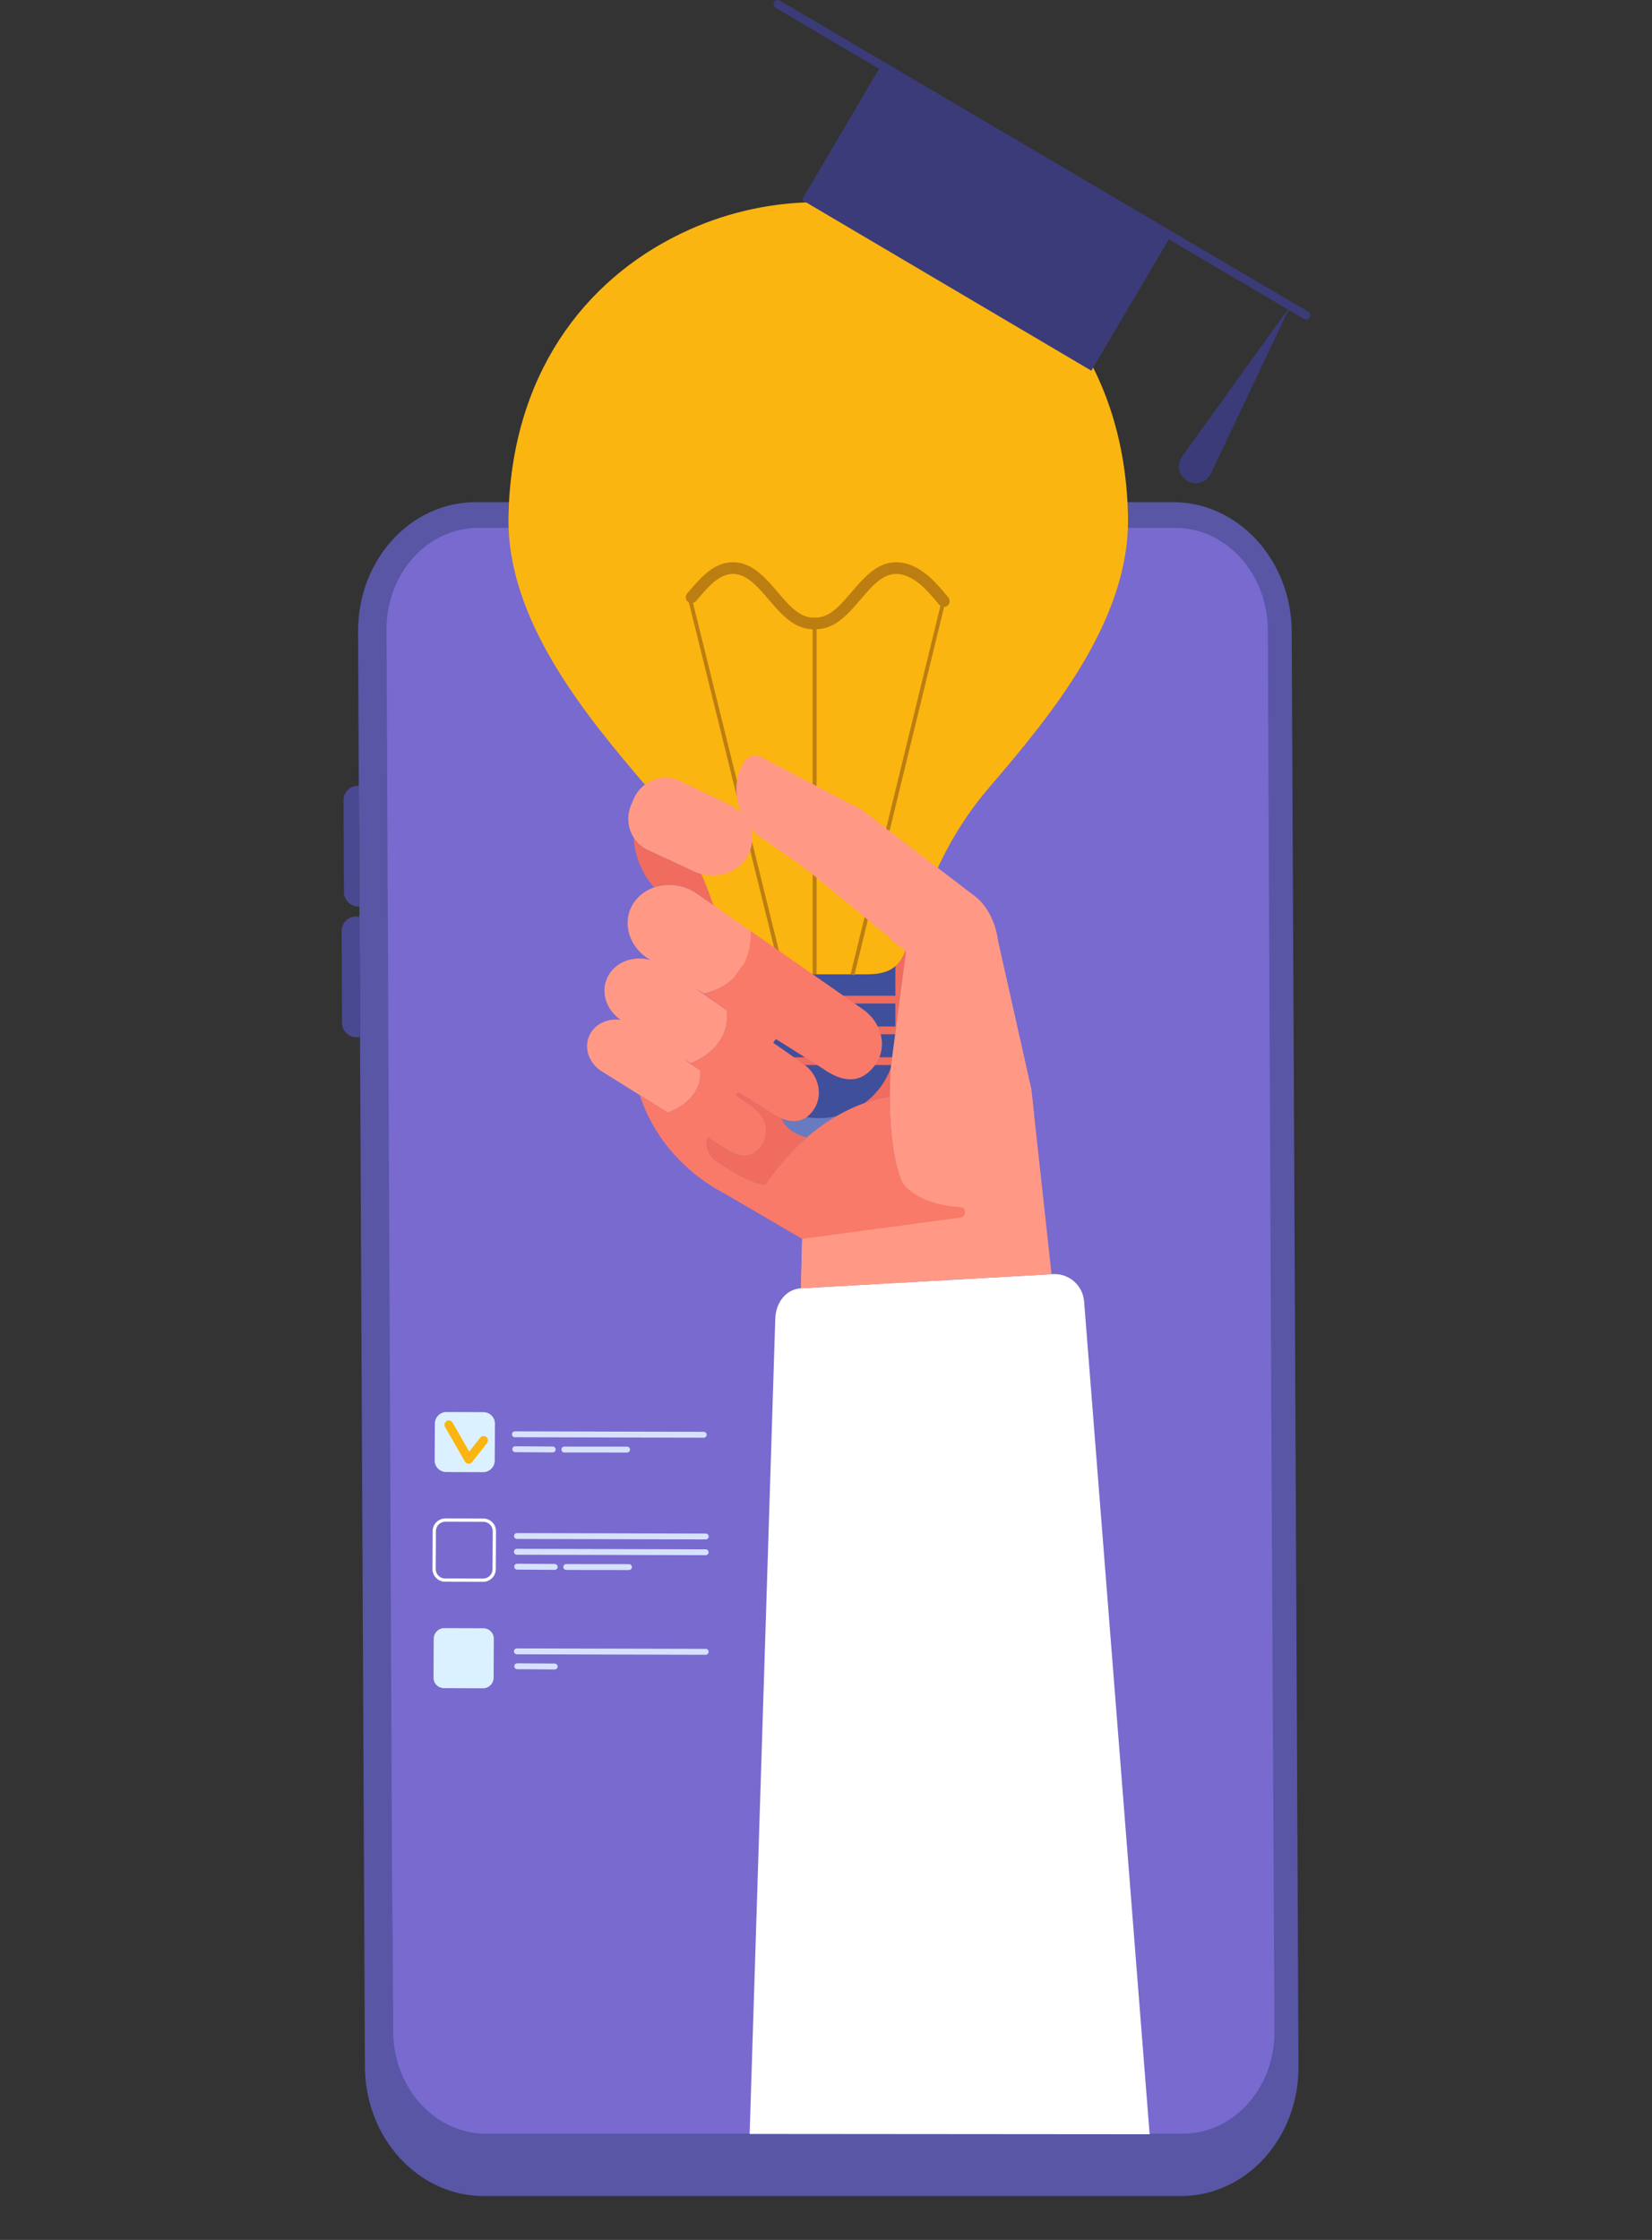 <?xml version="1.0" encoding="utf-8"?>
<!-- Generator: Adobe Illustrator 16.0.0, SVG Export Plug-In . SVG Version: 6.00 Build 0)  -->
<!DOCTYPE svg PUBLIC "-//W3C//DTD SVG 1.1//EN" "http://www.w3.org/Graphics/SVG/1.1/DTD/svg11.dtd">
<svg version="1.1" id="Calque_1" xmlns="http://www.w3.org/2000/svg" xmlns:xlink="http://www.w3.org/1999/xlink" x="0px" y="0px"
	 width="135px" height="183px" viewBox="0 0 135 183" enable-background="new 0 0 135 183" xml:space="preserve">
<rect x="0" y="0" width="135" height="183" fill="#333333" stroke="none"/>
<g>
	<g>
		<g>
			<path fill="#5856A5" d="M39.516,179.416h56.993c5.33,0,9.63-4.736,9.604-10.577l-0.555-117.235
				c-0.026-5.843-4.37-10.578-9.7-10.578H38.868c-5.331,0-9.632,4.735-9.606,10.578l0.557,117.235
				C29.845,174.68,34.187,179.416,39.516,179.416z"/>
		</g>
		<g>
			<path fill="#494991" d="M29.252,64.195c0.024,0,0.046,0.006,0.069,0.007l0.044,9.856c-0.023,0.003-0.045,0.008-0.069,0.008
				c-0.65,0-1.187-0.532-1.189-1.183l-0.033-7.506C28.07,64.727,28.602,64.195,29.252,64.195z"/>
		</g>
		<g>
			<path fill="#494991" d="M29.095,74.879c0.094,0,0.186,0.012,0.274,0.034l0.043,9.802c-0.088,0.021-0.178,0.034-0.272,0.034
				c-0.65,0-1.187-0.531-1.189-1.183l-0.032-7.506C27.915,75.411,28.445,74.879,29.095,74.879z"/>
		</g>
		<path fill="#786ACF" d="M103.892,116.214l-0.013-2.785l-0.04-9.219l-0.09-20.256L103.66,64.1l-0.055-12.648
			c-0.021-4.6-3.415-8.329-7.581-8.329h-3.767H39.093c-4.167,0-7.526,3.729-7.506,8.329l0.021,4.7l0.084,18.857l0.038,8.904
			l0.015,3.134l0.116,26.285l0.011,2.786l0.114,25.653l0.007,1.741l0.065,14.803l0.008-4.417l0.064,12.095
			c0.001,0.27,0.016,0.536,0.04,0.8c0.054,0.601,0.167,1.184,0.331,1.74c0.987,3.357,3.845,5.789,7.208,5.789h12.591h0.696h7.454
			h0.696h7.456H69.3h7.455h0.695h7.454h0.698h7.455h0.694h2.892c1.042,0,2.032-0.232,2.933-0.654
			c1.679-0.786,3.043-2.228,3.83-4.033c0.482-1.101,0.749-2.336,0.743-3.642L103.892,116.214z"/>
	</g>
	<g>
		<path fill="#EF6C5E" d="M51.794,68.446c0.003,1.234,0.639,2.964,1.665,4.053c1.11-0.378,2.439-0.224,3.513,0.525l0.514,0.364
			c0.001-0.006,0.957,0.654,2.146,1.482c0.091-0.032,0.159,0.061,0.223,0.155c0.479,0.333,0.983,0.682,1.477,1.035
			c0,0,8.609,6.002,8.61,6.002l0.562,0.393c1.648,1.15,2.063,3.246,0.919,4.677c-1.144,1.431-2.565,1.314-4.195,0.166l-3.826-2.411
			l-0.217,0.307l2.417,1.69c1.386,0.958,1.731,2.722,0.776,3.94c-0.969,1.2-2.267,0.875-3.656-0.093l-2.403-1.484l-0.171,0.241
			l1.36,0.95c1.152,0.804,1.445,2.275,0.637,3.284c-0.809,1.009-1.843,0.841-2.998,0.035c0,0-1.332-0.831-1.333-0.828
			c-0.226,0.71,0.085,1.542,0.825,2.008l1.384,0.872c0.789,0.5,1.644,0.833,2.508,1.011c4.558-6.77,10.117-7.19,10.117-7.19
			l0.068-0.095c0.004-0.697,0.024-1.435,0.071-2.234l0.951-7.289l0.3-2.295l-1.33-1.019l0.008-0.07l-5.441-4.481
			c-0.818-0.333-1.745-0.72-2.676-1.048c-0.045-0.021-0.088-0.043-0.133-0.063l-3.219-1.418c-0.045,0.104-0.095,0.208-0.151,0.311
			c-0.843,1.485-2.853,2.032-4.483,1.225l-0.524-0.252l-3.155-1.46C52.452,69.219,52.067,68.868,51.794,68.446z M67.319,72.3
			c-0.001,0.002-0.041-0.024-0.041-0.024l-0.083-0.06L67.319,72.3z"/>
		<g>
			<g>
				<path fill="#687BC1" d="M66.926,91.36c1.195,0,2.307-0.342,3.254-0.924c0.052,0.153,0.082,0.311,0.082,0.472
					c0,1.187-1.447,2.146-3.232,2.146c-1.785,0-3.232-0.96-3.232-2.146c0-0.124,0.019-0.244,0.051-0.362
					C64.759,91.06,65.807,91.36,66.926,91.36L66.926,91.36z"/>
				<rect x="60.685" y="74.931" fill="#404F9B" width="12.482" height="6.419"/>
				<rect x="60.685" y="81.988" fill="#404F9B" width="12.482" height="1.876"/>
				<path fill="#404F9B" d="M60.685,85.12V84.5h12.482v0.62c0,0.431-0.044,0.851-0.126,1.258H60.812
					C60.728,85.971,60.685,85.551,60.685,85.12z"/>
				<path fill="#404F9B" d="M72.873,87.013c-0.457,1.441-1.429,2.649-2.692,3.423c-0.947,0.582-2.06,0.924-3.254,0.924
					c-1.12,0-2.167-0.301-3.077-0.814c-1.351-0.77-2.39-2.025-2.869-3.533H72.873z"/>
			</g>
			<g>
				<path fill="#FBB510" d="M56.36,18.75c6.666-2.978,14.349-2.978,21.014,0c7.994,3.573,14.216,11.061,14.772,22.466
					c0.017,0.325,0.028,0.646,0.034,0.973c0.164,8.463-6.26,16.215-11.346,22.147c-2.338,2.73-4.103,5.864-5.257,9.215
					c-0.139,0.405-0.294,0.798-0.468,1.181c-1.352,3.007-1.013,4.871-4.309,4.871h-7.868c-3.294,0-2.957-1.864-4.31-4.871
					c-0.17-0.383-0.329-0.776-0.467-1.181c-1.152-3.352-2.917-6.485-5.257-9.215c-5.084-5.932-11.509-13.684-11.344-22.147
					c0.005-0.327,0.017-0.648,0.031-0.973C42.146,29.811,48.366,22.322,56.36,18.75z"/>
			</g>
			<g>
				<path fill="#BC7E11" d="M66.461,51.41c0.036,0,0.071-0.001,0.106-0.001c0.191,0.007,0.382-0.005,0.567-0.036
					c1.333-0.22,2.274-1.324,3.187-2.39c0.837-0.981,1.627-1.908,2.615-2.068c0.616-0.104,1.33,0.123,2.016,0.632
					c0.665,0.497,1.247,1.197,1.809,1.873c0.168,0.201,0.47,0.23,0.672,0.061c0.203-0.168,0.23-0.469,0.062-0.672
					c-0.598-0.719-1.215-1.461-1.972-2.026c-0.635-0.472-1.622-0.995-2.74-0.811c-1.332,0.221-2.274,1.325-3.187,2.392
					c-0.837,0.981-1.627,1.906-2.617,2.068c-0.127,0.022-0.26,0.029-0.39,0.023c-0.014-0.001-0.028-0.001-0.041,0
					c-0.132,0.008-0.264-0.001-0.391-0.023c-0.989-0.163-1.779-1.087-2.616-2.068c-0.913-1.066-1.855-2.171-3.187-2.392
					c-0.296-0.049-0.611-0.049-0.907,0c-1.332,0.219-2.275,1.324-3.187,2.392l-0.106,0.124c-0.171,0.201-0.146,0.502,0.051,0.672
					c0.203,0.171,0.502,0.148,0.674-0.052l0.107-0.125c0.836-0.981,1.626-1.908,2.615-2.068c0.196-0.034,0.403-0.034,0.594,0
					c0.991,0.16,1.782,1.087,2.621,2.068c0.909,1.066,1.852,2.17,3.184,2.39C66.151,51.397,66.307,51.41,66.461,51.41z"/>
			</g>
			<g>
				
					<rect x="57.718" y="64.2" transform="matrix(-0.237 0.972 -0.972 -0.237 153.334 8.297)" fill="#BC7E11" width="31.382" height="0.317"/>
			</g>
			<g>
				
					<rect x="60.075" y="48.669" transform="matrix(-0.971 0.24 -0.24 -0.971 134.136 112.408)" fill="#BC7E11" width="0.318" height="31.38"/>
			</g>
			<g>
				<rect x="66.408" y="50.93" fill="#BC7E11" width="0.32" height="28.671"/>
			</g>
		</g>
		<polygon fill="#FFB288" points="70.404,67.775 70.303,67.775 70.453,67.771 		"/>
		<path fill="#FF9985" d="M55.549,63.8l4.117,1.968c0.351,0.174,0.652,0.403,0.907,0.661c-1.051-2.469,0.173-5.33,1.615-4.591
			l6.807,3.583l0.535,0.282c0.541,0.189,1.021,0.493,1.42,0.87c0.26,0.133,0.473,0.298,0.638,0.487l8.036,6.124
			c1.603,1.193,1.918,3.427,1.913,3.576l2.734,12.173c0,0.004,0.233,2.133,0.233,2.133l-1.552,0.717l-5.85,8.35l-2.444-1.542
			c0.061-0.03,0.121-0.061,0.183-0.094c-0.891-0.941-2.158-3.284-2.126-8.962c0.004-0.697,0.024-1.435,0.071-2.234l0.951-7.289
			l0.3-2.295l-1.33-1.019l0.008-0.07l-5.441-4.481l-1.292-1.065l-0.194,0.011l0.063-0.118l-3.261-2.271
			c-0.51-0.304-0.925-0.66-1.26-1.05c0.197,0.625,0.187,1.322-0.083,1.964c-0.045,0.104-0.095,0.208-0.151,0.311
			c-0.843,1.485-2.853,2.032-4.483,1.225l-0.524-0.252l-3.155-1.46c-0.482-0.222-0.867-0.573-1.14-0.995
			c-0.495-0.765-0.609-1.766-0.221-2.678l0.204-0.483C52.412,63.795,54.125,63.121,55.549,63.8z"/>
		<path fill="#FF9985" d="M56.972,73.024l0.514,0.364c0.001-0.006,0.957,0.654,2.146,1.482c0.074,0.051,0.149,0.105,0.223,0.155
			c0.068,0.095,0.133,0.193,0.228,0.164l1.25,0.871c0.017,0.254,0.06,1.449-0.519,2.644l-0.831,1.176
			c-0.56,0.563-1.346,1.037-2.456,1.29c0,0,0.619,0.391,0.911,0.583c-0.445-0.274-1.705-1.066-1.705-1.066l2.669,1.865
			c0.018,0.091,0.199,1.193-0.501,2.359l-0.301,0.426c-0.445,0.557-1.123,1.101-2.147,1.525l-0.598-0.371l0.556,0.391
			c-0.011,0.003-0.021,0.009-0.033,0.013l0.235,0.128l0.604,0.421c0.063,0.491,0.1,2.366-2.642,3.459
			c-0.001,0-2.292-1.433-2.292-1.433l-3.223-2.015c-1.146-0.804-1.431-2.274-0.637-3.286c0.539-0.671,1.419-0.963,2.289-0.852
			c-1.393-0.972-1.74-2.742-0.77-3.952c0.739-0.93,2.03-1.264,3.219-0.93l-0.319-0.2c-1.645-1.155-2.048-3.25-0.903-4.681
			c0.394-0.501,0.926-0.854,1.518-1.055C54.569,72.12,55.898,72.274,56.972,73.024z"/>
		<path fill="#F97A69" d="M54.576,90.902l-2.291-1.433c1.054,3.283,3.496,6.263,7.029,8.101l13.894,8.12l3.896-5.558
			c0,0-2.323-1.603-2.262-1.636c-0.891-0.941-2.158-3.284-2.126-8.962l-0.068,0.095c0,0-5.559,0.421-10.117,7.19
			c-0.865-0.178-1.72-0.511-2.508-1.011l-1.384-0.872c-0.739-0.466-1.05-1.298-0.824-2.011l1.332,0.831
			c1.154,0.806,2.188,0.974,2.998-0.035c0.809-1.009,0.515-2.48-0.637-3.284l-1.36-0.95l0.171-0.241l2.403,1.484
			c1.389,0.968,2.687,1.293,3.656,0.093c0.955-1.218,0.609-2.982-0.776-3.94l-2.417-1.69l0.217-0.307l3.826,2.411
			c1.629,1.148,3.051,1.266,4.195-0.166c1.145-1.431,0.729-3.527-0.919-4.677l-0.563-0.393l-8.609-6.002
			c0.017,0.254,0.06,1.449-0.519,2.644l-0.831,1.176c-0.56,0.563-1.346,1.037-2.456,1.29c0,0,0.619,0.391,0.911,0.583
			c0.092,0.058,0.153,0.099,0.15,0.101l-1.855-1.167l2.669,1.865c0.018,0.091,0.199,1.193-0.501,2.359l-0.301,0.426
			c-0.445,0.557-1.123,1.101-2.147,1.525l-0.598-0.371l0.556,0.391c-0.011,0.003-0.021,0.009-0.033,0.013l0.235,0.128l0.604,0.421
			C57.281,87.934,57.318,89.809,54.576,90.902L54.576,90.902z"/>
		<path fill="#FFFFFF" d="M88.593,106.332l5.354,68.035L61.26,174.34l2.093-66.531c0.002-1.284,0.818-2.482,2.1-2.555l20.589-1.158
			C87.359,104.021,88.493,105.015,88.593,106.332z"/>
		<path fill="#FF9985" d="M65.551,101.215c12.546,2.606,18.72-12.282,18.72-12.282l1.66,15.167l-20.479,1.153L65.551,101.215z"/>
		<path fill="#FF9985" d="M74.038,95.864c0,0-2.899,4.269-8.487,5.351l-0.099,4.039l14.364-1.277L74.038,95.864z"/>
		<path fill="#F97A69" d="M73.632,96.39c0,0,0.791,1.957,4.889,2.238c0.482,0.034,0.443,0.785-0.035,0.851l-12.934,1.736
			l6.858-6.348L73.632,96.39z"/>
	</g>
	<g>
		<g>
			
				<rect x="66.901" y="11.404" transform="matrix(0.861 0.508 -0.508 0.861 20.215 -38.49)" fill="#3B3B7A" width="27.479" height="12.791"/>
		</g>
		<g>
			<path fill="#3B3B7A" d="M106.565,26.058L63.377,0.636c-0.161-0.096-0.215-0.305-0.119-0.468c0.096-0.163,0.305-0.217,0.467-0.122
				l43.188,25.424c0.163,0.096,0.218,0.306,0.121,0.467C106.938,26.101,106.729,26.155,106.565,26.058z"/>
		</g>
		<g>
			<path fill="#3B3B7A" d="M96.6,37.303l8.841-12.304L98.953,38.69c-0.324,0.685-1.143,0.977-1.827,0.653
				c-0.685-0.325-0.977-1.144-0.653-1.828C96.509,37.442,96.554,37.368,96.6,37.303z"/>
		</g>
	</g>
	<g>
		<g>
			<path fill="#DCF1FF" d="M36.378,120.261c-0.221-0.02-0.425-0.114-0.584-0.273c-0.178-0.182-0.275-0.419-0.274-0.671l0.016-3.012
				c0.002-0.253,0.101-0.489,0.281-0.668c0.182-0.18,0.418-0.278,0.672-0.276l3.016,0.009c0.251,0,0.49,0.101,0.668,0.28
				c0.177,0.178,0.274,0.417,0.273,0.67l-0.016,3.011c0,0.253-0.102,0.49-0.281,0.668c-0.181,0.179-0.419,0.276-0.671,0.276
				l-3.015-0.009C36.436,120.266,36.407,120.265,36.378,120.261z"/>
		</g>
		<g>
			<g>
				<path fill="#FFFFFF" d="M39.475,129.234l-3.103-0.008c-0.03,0-0.061-0.001-0.091-0.003c-0.53-0.048-0.944-0.503-0.94-1.036
					l0.016-3.099c0.003-0.57,0.468-1.032,1.042-1.032c0,0,3.104,0.008,3.105,0.008c0.274,0,0.534,0.109,0.729,0.305
					c0.196,0.196,0.302,0.458,0.3,0.734l-0.016,3.1C40.513,128.772,40.049,129.234,39.475,129.234z M36.304,128.958
					c0.023,0.001,0.045,0.002,0.068,0.002c0,0,3.105,0.009,3.107,0.009c0.424,0,0.77-0.343,0.771-0.768l0.017-3.099
					c0.001-0.205-0.078-0.398-0.223-0.545c-0.147-0.146-0.339-0.227-0.542-0.227c0,0-3.104-0.008-3.107-0.008
					c-0.425,0-0.771,0.344-0.772,0.766l-0.016,3.101C35.605,128.584,35.911,128.922,36.304,128.958L36.304,128.958z"/>
			</g>
		</g>
		<g>
			<path fill="#DCF1FF" d="M36.205,137.918c-0.199-0.019-0.386-0.104-0.53-0.249c-0.162-0.162-0.25-0.378-0.248-0.607l0.016-3.188
				c0.003-0.474,0.391-0.857,0.866-0.856l3.191,0.01c0.476,0,0.858,0.387,0.853,0.86l-0.014,3.188
				c-0.003,0.475-0.391,0.858-0.865,0.857l-3.192-0.011C36.256,137.921,36.23,137.921,36.205,137.918z"/>
		</g>
		<g>
			<g>
				<path fill="#D7E1FC" d="M42.054,117.421c-0.123-0.012-0.218-0.115-0.216-0.241c0-0.133,0.108-0.241,0.242-0.241l15.428,0.039
					c0.136-0.001,0.241,0.109,0.24,0.243c-0.002,0.132-0.109,0.24-0.243,0.24l-15.427-0.039
					C42.069,117.422,42.062,117.421,42.054,117.421z"/>
			</g>
			<g>
				<path fill="#D7E1FC" d="M46.093,118.666c-0.121-0.012-0.219-0.114-0.215-0.24c0-0.132,0.107-0.24,0.241-0.24l5.124,0.004
					c0.135,0,0.241,0.108,0.241,0.244c-0.001,0.131-0.108,0.24-0.243,0.24l-5.124-0.007
					C46.108,118.667,46.101,118.667,46.093,118.666z"/>
			</g>
			<g>
				<path fill="#D7E1FC" d="M42.081,118.64c-0.122-0.011-0.217-0.116-0.215-0.24c0.001-0.135,0.109-0.241,0.242-0.24l3.062,0.021
					c0.131,0,0.239,0.108,0.238,0.241c0,0.134-0.11,0.24-0.244,0.239l-3.062-0.02C42.097,118.641,42.088,118.64,42.081,118.64z"/>
			</g>
		</g>
		<g>
			<g>
				<path fill="#D7E1FC" d="M42.215,135.153c-0.123-0.011-0.216-0.115-0.215-0.24c0-0.134,0.108-0.241,0.241-0.24l15.429,0.037
					c0.134,0.002,0.24,0.109,0.239,0.243c0,0.132-0.11,0.24-0.243,0.24l-15.427-0.039C42.23,135.154,42.223,135.154,42.215,135.153z
					"/>
			</g>
			<g>
				<path fill="#D7E1FC" d="M42.242,136.372c-0.122-0.011-0.216-0.116-0.216-0.241c0.002-0.134,0.11-0.24,0.244-0.24l3.062,0.021
					c0.132,0,0.241,0.109,0.24,0.243c-0.001,0.134-0.11,0.239-0.244,0.239l-3.062-0.021
					C42.257,136.373,42.249,136.373,42.242,136.372z"/>
			</g>
		</g>
		<g>
			<g>
				<path fill="#D7E1FC" d="M42.212,127.018c-0.124-0.013-0.219-0.117-0.218-0.241c0.001-0.135,0.11-0.24,0.244-0.24l15.428,0.04
					c0.136,0.002,0.24,0.106,0.24,0.241c-0.001,0.132-0.109,0.24-0.243,0.239l-15.429-0.038
					C42.226,127.019,42.22,127.018,42.212,127.018z"/>
			</g>
			<g>
				<path fill="#D7E1FC" d="M46.25,128.264c-0.121-0.014-0.216-0.115-0.216-0.24c0-0.133,0.11-0.241,0.242-0.241l5.125,0.005
					c0.133,0.003,0.24,0.107,0.24,0.241c0,0.132-0.109,0.242-0.241,0.242l-5.126-0.006C46.267,128.265,46.26,128.265,46.25,128.264z
					"/>
			</g>
			<g>
				<path fill="#D7E1FC" d="M42.239,128.236c-0.122-0.011-0.217-0.115-0.216-0.241c0.002-0.133,0.11-0.241,0.244-0.24l3.062,0.021
					c0.13,0.002,0.24,0.11,0.239,0.242c-0.003,0.134-0.111,0.241-0.244,0.24l-3.062-0.02
					C42.253,128.238,42.246,128.236,42.239,128.236z"/>
			</g>
			<g>
				<path fill="#D7E1FC" d="M42.22,125.73c-0.122-0.012-0.217-0.115-0.216-0.239c0-0.135,0.109-0.241,0.243-0.241l15.427,0.04
					c0.137,0.001,0.24,0.108,0.24,0.241c-0.001,0.133-0.109,0.241-0.242,0.239l-15.429-0.039
					C42.234,125.731,42.227,125.731,42.22,125.73z"/>
			</g>
		</g>
		<g>
			<path fill="#FBB510" d="M38.297,119.584c0.109,0,0.211-0.05,0.279-0.136l1.223-1.547c0.122-0.154,0.096-0.379-0.059-0.502
				c-0.154-0.121-0.377-0.095-0.5,0.061l-0.897,1.134l-1.357-2.364c-0.098-0.17-0.314-0.229-0.486-0.132
				c-0.171,0.1-0.229,0.316-0.131,0.486l1.619,2.82c0.06,0.104,0.165,0.168,0.284,0.179
				C38.279,119.583,38.29,119.584,38.297,119.584z"/>
		</g>
	</g>
</g>
</svg>
